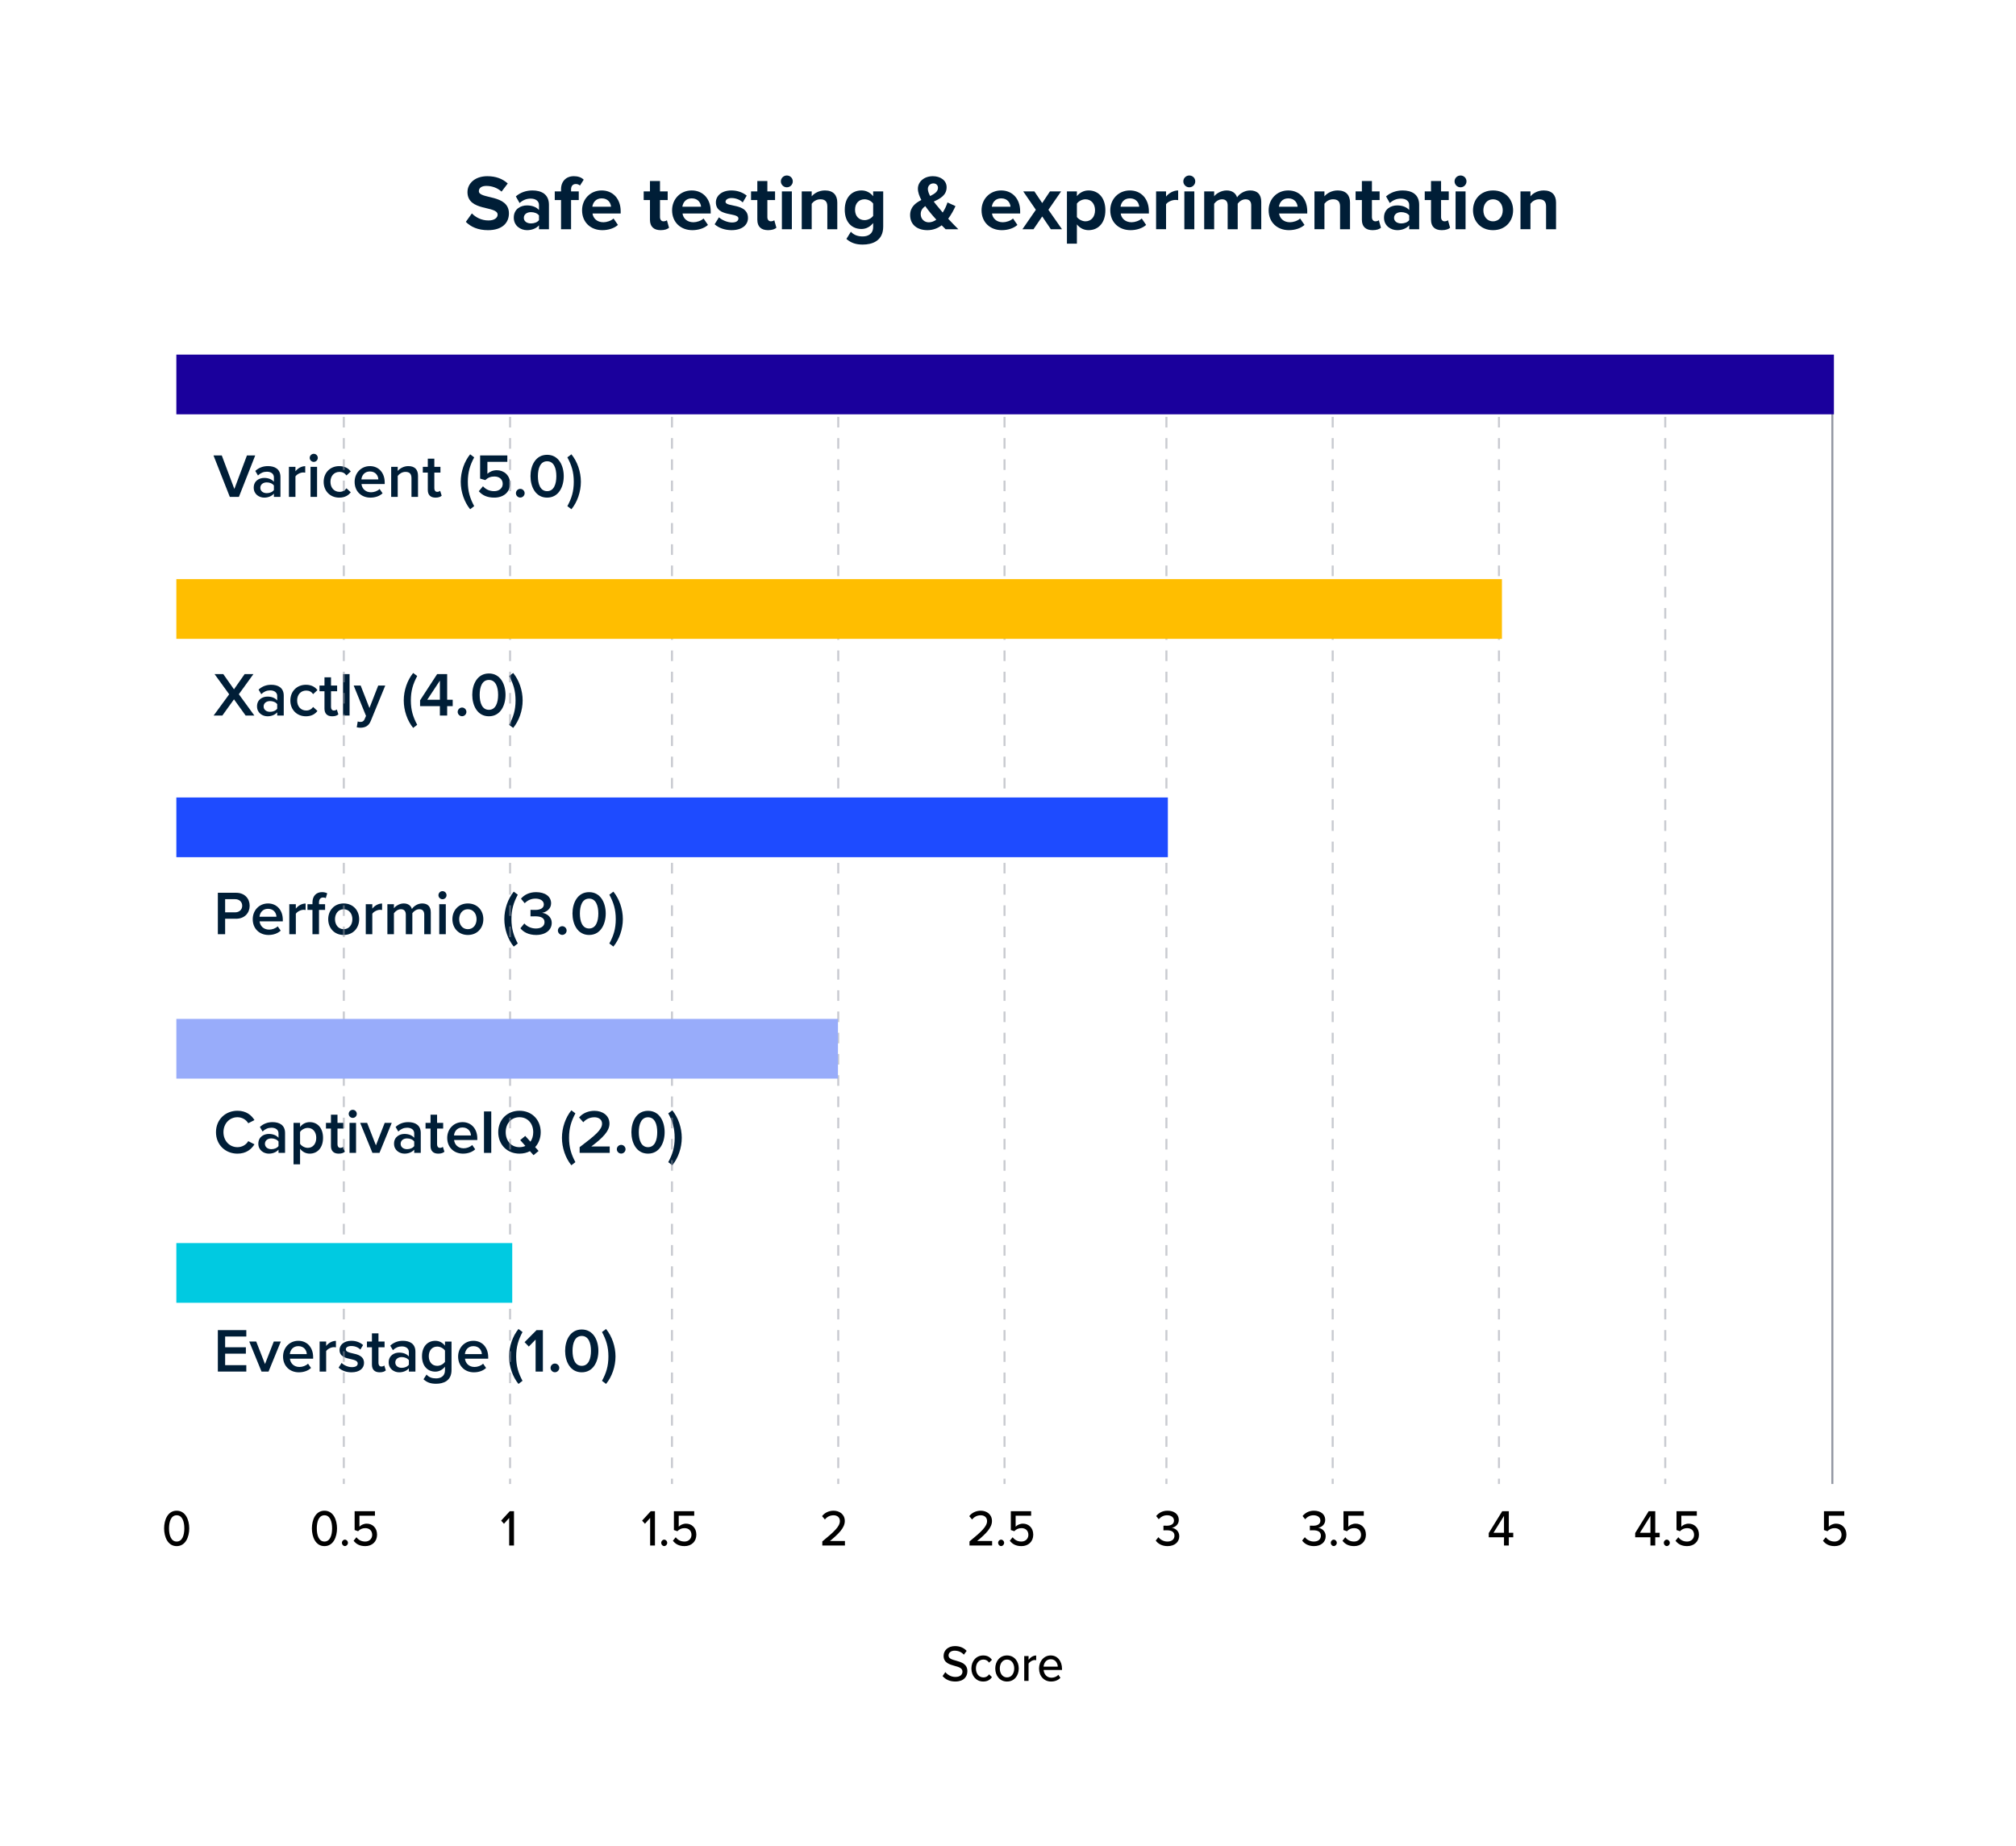 <?xml version="1.0" encoding="UTF-8"?><svg id="Layer_1" xmlns="http://www.w3.org/2000/svg" width="450" height="412.08" xmlns:xlink="http://www.w3.org/1999/xlink" viewBox="0 0 450 412.08"><defs><style>.cls-1,.cls-2,.cls-3,.cls-4{fill:none;}.cls-5{fill:#1e4bff;}.cls-6{fill:#00cae1;}.cls-2{stroke-width:.472px;}.cls-2,.cls-3,.cls-4{stroke:#9498a3;stroke-miterlimit:10;}.cls-3,.cls-4{stroke-width:.459px;}.cls-7{fill:#ffbe00;}.cls-8{fill:#001e37;}.cls-9{fill:#1a009c;}.cls-10{fill:#fff;filter:url(#drop-shadow-1);}.cls-11{opacity:.5;}.cls-12{fill:#98acfa;}.cls-4{stroke-dasharray:2.37 2.37;}</style><filter id="drop-shadow-1" x="0" y="0" width="450" height="412.08" filterUnits="userSpaceOnUse"><feOffset dx="-.252" dy="0"/><feGaussianBlur result="blur" stdDeviation="5.036"/><feFlood flood-color="#000" flood-opacity=".2"/><feComposite in2="blur" operator="in"/><feComposite in="SourceGraphic"/></filter></defs><line class="cls-2" x1="28.774" y1="329.274" x2="28.774" y2="70.583"/><path class="cls-10" d="M22.806,15.149h404.752c4.101,0,7.431,3.33,7.431,7.431v366.738c0,4.102-3.33,7.432-7.432,7.432H22.806c-4.101,0-7.431-3.33-7.431-7.431V22.58c0-4.102,3.33-7.432,7.432-7.432Z"/><path class="cls-8" d="M51.297,110.9l-3.643-9.251h1.849l2.809,7.49,2.808-7.49h1.849l-3.642,9.251h-2.029Z"/><path class="cls-8" d="M61.139,110.9v-.721c-.5.569-1.278.888-2.168.888-1.099,0-2.336-.735-2.336-2.219,0-1.54,1.237-2.178,2.336-2.178.903,0,1.682.291,2.168.86v-.999c0-.777-.64-1.248-1.57-1.248-.751,0-1.404.277-1.988.846l-.598-1.013c.778-.735,1.752-1.082,2.822-1.082,1.487,0,2.794.624,2.794,2.427v4.438h-1.46ZM61.139,108.362c-.334-.458-.959-.693-1.599-.693-.82,0-1.432.471-1.432,1.207,0,.721.611,1.193,1.432,1.193.64,0,1.265-.236,1.599-.693v-1.013Z"/><path class="cls-8" d="M64.49,110.9v-6.699h1.46v.985c.5-.638,1.307-1.137,2.182-1.137v1.442c-.125-.028-.277-.042-.458-.042-.612,0-1.433.416-1.724.888v4.563h-1.46Z"/><path class="cls-8" d="M69.133,102.19c0-.499.417-.902.903-.902.501,0,.903.402.903.902s-.402.902-.903.902c-.486,0-.903-.402-.903-.902ZM69.314,110.9v-6.699h1.46v6.699h-1.46Z"/><path class="cls-8" d="M75.723,104.035c1.307,0,2.099.555,2.571,1.193l-.959.888c-.376-.527-.89-.791-1.543-.791-1.224,0-2.03.916-2.03,2.219s.807,2.233,2.03,2.233c.653,0,1.167-.277,1.543-.791l.959.888c-.473.638-1.265,1.193-2.571,1.193-2.044,0-3.476-1.484-3.476-3.523,0-2.025,1.432-3.509,3.476-3.509Z"/><path class="cls-8" d="M82.562,104.035c2.016,0,3.309,1.54,3.309,3.648v.347h-5.185c.111,1.012.875,1.845,2.141,1.845.653,0,1.432-.264,1.904-.735l.667.957c-.667.638-1.654.971-2.725.971-2.016,0-3.517-1.401-3.517-3.523,0-1.942,1.418-3.509,3.405-3.509ZM80.671,107.003h3.781c-.027-.791-.569-1.775-1.891-1.775-1.251,0-1.82.957-1.891,1.775Z"/><path class="cls-8" d="M91.848,110.9v-4.189c0-1.04-.528-1.387-1.348-1.387-.751,0-1.391.444-1.724.902v4.674h-1.46v-6.699h1.46v.915c.444-.527,1.307-1.082,2.362-1.082,1.446,0,2.169.777,2.169,2.15v4.716h-1.46Z"/><path class="cls-8" d="M95.491,109.347v-3.87h-1.112v-1.276h1.112v-1.831h1.459v1.831h1.362v1.276h-1.362v3.509c0,.458.223.791.64.791.278,0,.542-.111.653-.236l.348,1.096c-.264.25-.695.43-1.376.43-1.126,0-1.724-.61-1.724-1.72Z"/><path class="cls-8" d="M104.943,113.661c-1.307-1.595-2.099-3.898-2.099-6.131s.792-4.522,2.099-6.131l.903.68c-.917,1.72-1.417,3.273-1.417,5.451s.5,3.731,1.417,5.437l-.903.694Z"/><path class="cls-8" d="M107.807,108.529c.625.708,1.459,1.096,2.502,1.096,1.168,0,1.904-.721,1.904-1.623,0-.999-.723-1.651-1.862-1.651-.793,0-1.446.25-2.03.805l-1.153-.333v-5.174h6.074v1.429h-4.448v2.677c.445-.444,1.21-.805,2.1-.805,1.557,0,2.961,1.096,2.961,2.982,0,1.928-1.46,3.135-3.531,3.135-1.599,0-2.696-.541-3.447-1.429l.932-1.11Z"/><path class="cls-8" d="M116.134,109.111c.528,0,.973.444.973.971s-.444.971-.973.971-.974-.444-.974-.971.445-.971.974-.971Z"/><path class="cls-8" d="M122.125,101.51c2.6,0,3.712,2.441,3.712,4.771s-1.112,4.785-3.712,4.785-3.711-2.455-3.711-4.785,1.111-4.771,3.711-4.771ZM122.125,102.953c-1.515,0-2.057,1.567-2.057,3.329s.542,3.343,2.057,3.343,2.058-1.581,2.058-3.343-.542-3.329-2.058-3.329Z"/><path class="cls-8" d="M126.644,102.079l.903-.68c1.32,1.609,2.113,3.898,2.113,6.131s-.793,4.535-2.113,6.131l-.903-.694c.932-1.706,1.432-3.26,1.432-5.437s-.5-3.731-1.432-5.451Z"/><path class="cls-8" d="M54.828,159.707l-2.6-3.62-2.599,3.62h-1.946l3.475-4.744-3.267-4.508h1.946l2.391,3.398,2.377-3.398h1.96l-3.252,4.494,3.461,4.758h-1.946Z"/><path class="cls-8" d="M61.876,159.707v-.721c-.5.569-1.278.888-2.168.888-1.099,0-2.336-.735-2.336-2.219,0-1.54,1.237-2.178,2.336-2.178.903,0,1.682.291,2.168.86v-.999c0-.777-.64-1.248-1.57-1.248-.751,0-1.404.277-1.988.846l-.598-1.013c.778-.735,1.752-1.082,2.822-1.082,1.487,0,2.794.624,2.794,2.427v4.438h-1.46ZM61.876,157.169c-.334-.458-.959-.693-1.599-.693-.82,0-1.432.471-1.432,1.207,0,.721.611,1.193,1.432,1.193.64,0,1.265-.236,1.599-.693v-1.013Z"/><path class="cls-8" d="M68.286,152.841c1.307,0,2.099.555,2.571,1.193l-.959.888c-.376-.527-.89-.791-1.543-.791-1.224,0-2.03.916-2.03,2.219s.807,2.233,2.03,2.233c.653,0,1.167-.277,1.543-.791l.959.888c-.473.638-1.265,1.193-2.571,1.193-2.044,0-3.476-1.484-3.476-3.523,0-2.025,1.432-3.509,3.476-3.509Z"/><path class="cls-8" d="M72.428,158.154v-3.87h-1.112v-1.276h1.112v-1.831h1.459v1.831h1.362v1.276h-1.362v3.509c0,.458.223.791.64.791.278,0,.542-.111.653-.236l.348,1.096c-.264.25-.695.43-1.376.43-1.126,0-1.724-.61-1.724-1.72Z"/><path class="cls-8" d="M76.571,159.707v-9.251h1.46v9.251h-1.46Z"/><path class="cls-8" d="M79.851,161.025c.152.069.389.111.556.111.459,0,.765-.139.959-.583l.334-.763-2.752-6.782h1.557l1.96,5.021,1.96-5.021h1.57l-3.238,7.906c-.459,1.137-1.266,1.498-2.308,1.512-.209,0-.611-.042-.82-.097l.223-1.304Z"/><path class="cls-8" d="M92.223,162.467c-1.307-1.595-2.099-3.898-2.099-6.131s.792-4.522,2.099-6.131l.903.68c-.917,1.72-1.417,3.273-1.417,5.451s.5,3.731,1.417,5.437l-.903.694Z"/><path class="cls-8" d="M98.187,159.707v-2.094h-4.42v-1.304l3.809-5.853h2.238v5.729h1.236v1.428h-1.236v2.094h-1.627ZM98.187,151.912l-2.821,4.272h2.821v-4.272Z"/><path class="cls-8" d="M103.136,157.918c.528,0,.973.444.973.971s-.444.971-.973.971-.974-.444-.974-.971.445-.971.974-.971Z"/><path class="cls-8" d="M109.127,150.317c2.6,0,3.712,2.441,3.712,4.771s-1.112,4.785-3.712,4.785-3.711-2.455-3.711-4.785,1.111-4.771,3.711-4.771ZM109.127,151.759c-1.515,0-2.057,1.567-2.057,3.329s.542,3.343,2.057,3.343,2.058-1.581,2.058-3.343-.542-3.329-2.058-3.329Z"/><path class="cls-8" d="M113.646,150.886l.903-.68c1.32,1.609,2.113,3.898,2.113,6.131s-.793,4.535-2.113,6.131l-.903-.694c.932-1.706,1.432-3.26,1.432-5.437s-.5-3.731-1.432-5.451Z"/><path class="cls-8" d="M48.628,208.514v-9.251h4.072c1.946,0,3.03,1.332,3.03,2.899s-1.098,2.899-3.03,2.899h-2.446v3.454h-1.626ZM52.479,200.691h-2.225v2.94h2.225c.917,0,1.584-.583,1.584-1.47s-.667-1.47-1.584-1.47Z"/><path class="cls-8" d="M59.819,201.648c2.016,0,3.309,1.54,3.309,3.648v.347h-5.185c.111,1.012.875,1.845,2.141,1.845.653,0,1.432-.264,1.904-.735l.667.957c-.667.638-1.654.971-2.725.971-2.016,0-3.517-1.401-3.517-3.523,0-1.942,1.418-3.509,3.405-3.509ZM57.928,204.616h3.781c-.027-.791-.569-1.775-1.891-1.775-1.251,0-1.82.957-1.891,1.775Z"/><path class="cls-8" d="M64.574,208.514v-6.699h1.46v.985c.5-.638,1.307-1.137,2.182-1.137v1.442c-.125-.028-.277-.042-.458-.042-.612,0-1.433.416-1.724.888v4.563h-1.46Z"/><path class="cls-8" d="M71.204,203.09v5.423h-1.459v-5.423h-1.112v-1.276h1.112v-.375c0-1.498.89-2.316,2.127-2.316.458,0,.875.097,1.167.263l-.319,1.068c-.167-.097-.375-.139-.584-.139-.57,0-.932.375-.932,1.124v.375h1.362v1.276h-1.362Z"/><path class="cls-8" d="M73.262,205.157c0-1.914,1.32-3.509,3.447-3.509,2.154,0,3.461,1.595,3.461,3.509,0,1.928-1.307,3.523-3.461,3.523-2.127,0-3.447-1.595-3.447-3.523ZM78.656,205.157c0-1.179-.695-2.219-1.946-2.219-1.237,0-1.933,1.04-1.933,2.219,0,1.193.695,2.233,1.933,2.233,1.251,0,1.946-1.04,1.946-2.233Z"/><path class="cls-8" d="M81.645,208.514v-6.699h1.46v.985c.5-.638,1.307-1.137,2.182-1.137v1.442c-.125-.028-.277-.042-.458-.042-.612,0-1.433.416-1.724.888v4.563h-1.46Z"/><path class="cls-8" d="M94.698,208.514v-4.369c0-.721-.32-1.207-1.099-1.207-.653,0-1.265.458-1.557.888v4.688h-1.46v-4.369c0-.721-.319-1.207-1.111-1.207-.64,0-1.237.458-1.543.902v4.674h-1.46v-6.699h1.46v.915c.277-.416,1.167-1.082,2.182-1.082,1.001,0,1.613.499,1.835,1.234.39-.61,1.279-1.234,2.28-1.234,1.237,0,1.932.666,1.932,2.025v4.841h-1.459Z"/><path class="cls-8" d="M97.868,199.803c0-.5.417-.902.903-.902.501,0,.903.402.903.902s-.402.902-.903.902c-.486,0-.903-.402-.903-.902ZM98.048,208.514v-6.699h1.46v6.699h-1.46Z"/><path class="cls-8" d="M100.982,205.157c0-1.914,1.32-3.509,3.447-3.509,2.154,0,3.461,1.595,3.461,3.509,0,1.928-1.307,3.523-3.461,3.523-2.127,0-3.447-1.595-3.447-3.523ZM106.375,205.157c0-1.179-.695-2.219-1.946-2.219-1.237,0-1.933,1.04-1.933,2.219,0,1.193.695,2.233,1.933,2.233,1.251,0,1.946-1.04,1.946-2.233Z"/><path class="cls-8" d="M114.674,211.274c-1.307-1.595-2.099-3.898-2.099-6.131s.792-4.522,2.099-6.131l.903.68c-.917,1.72-1.417,3.273-1.417,5.451s.5,3.731,1.417,5.437l-.903.694Z"/><path class="cls-8" d="M117.038,206.114c.598.694,1.585,1.124,2.572,1.124,1.223,0,1.932-.555,1.932-1.415,0-.915-.736-1.304-2.057-1.304-.39,0-.932,0-1.07.014v-1.456c.166.014.709.014,1.07.014,1.084,0,1.904-.375,1.904-1.22,0-.86-.834-1.304-1.877-1.304-.945,0-1.724.361-2.391,1.027l-.834-1.013c.709-.832,1.835-1.456,3.378-1.456,2.001,0,3.35.943,3.35,2.497,0,1.234-1.057,1.956-2.016,2.122.903.083,2.155.818,2.155,2.247,0,1.567-1.349,2.691-3.489,2.691-1.654,0-2.878-.666-3.503-1.498l.875-1.068Z"/><path class="cls-8" d="M125.504,206.724c.527,0,.973.444.973.971s-.445.971-.973.971-.974-.444-.974-.971.445-.971.974-.971Z"/><path class="cls-8" d="M131.496,199.123c2.6,0,3.712,2.441,3.712,4.771s-1.112,4.785-3.712,4.785-3.711-2.455-3.711-4.785,1.111-4.771,3.711-4.771ZM131.496,200.566c-1.515,0-2.058,1.567-2.058,3.329s.543,3.343,2.058,3.343,2.058-1.581,2.058-3.343-.542-3.329-2.058-3.329Z"/><path class="cls-8" d="M136.014,199.692l.903-.68c1.32,1.609,2.113,3.898,2.113,6.131s-.793,4.535-2.113,6.131l-.903-.694c.932-1.706,1.432-3.26,1.432-5.437s-.5-3.731-1.432-5.451Z"/><path class="cls-8" d="M48.211,252.701c0-2.843,2.126-4.785,4.795-4.785,1.946,0,3.101.971,3.795,2.081l-1.39.707c-.444-.763-1.334-1.345-2.405-1.345-1.765,0-3.127,1.401-3.127,3.343s1.362,3.343,3.127,3.343c1.071,0,1.961-.569,2.405-1.345l1.39.708c-.709,1.11-1.849,2.081-3.795,2.081-2.669,0-4.795-1.942-4.795-4.785Z"/><path class="cls-8" d="M62.168,257.32v-.721c-.5.569-1.278.888-2.168.888-1.099,0-2.336-.735-2.336-2.219,0-1.54,1.237-2.178,2.336-2.178.903,0,1.682.291,2.168.86v-.999c0-.777-.64-1.248-1.57-1.248-.751,0-1.404.277-1.988.846l-.598-1.012c.778-.735,1.752-1.082,2.822-1.082,1.487,0,2.794.624,2.794,2.427v4.438h-1.46ZM62.168,254.782c-.334-.458-.959-.693-1.599-.693-.82,0-1.432.471-1.432,1.207,0,.721.611,1.193,1.432,1.193.64,0,1.265-.236,1.599-.693v-1.013Z"/><path class="cls-8" d="M66.979,259.872h-1.46v-9.251h1.46v.915c.5-.666,1.278-1.082,2.154-1.082,1.737,0,2.975,1.304,2.975,3.509s-1.237,3.523-2.975,3.523c-.848,0-1.612-.375-2.154-1.096v3.481ZM68.703,251.744c-.682,0-1.404.402-1.724.902v2.649c.319.486,1.042.902,1.724.902,1.153,0,1.89-.929,1.89-2.233,0-1.29-.736-2.219-1.89-2.219Z"/><path class="cls-8" d="M73.873,255.767v-3.87h-1.112v-1.276h1.112v-1.831h1.459v1.831h1.362v1.276h-1.362v3.509c0,.458.223.791.64.791.278,0,.542-.111.653-.236l.348,1.096c-.264.25-.695.43-1.376.43-1.126,0-1.724-.61-1.724-1.72Z"/><path class="cls-8" d="M77.835,248.61c0-.5.417-.902.903-.902.501,0,.903.402.903.902s-.402.902-.903.902c-.486,0-.903-.402-.903-.902ZM78.016,257.32v-6.699h1.46v6.699h-1.46Z"/><path class="cls-8" d="M83.132,257.32l-2.738-6.699h1.557l1.96,5.021,1.96-5.021h1.57l-2.738,6.699h-1.57Z"/><path class="cls-8" d="M92.459,257.32v-.721c-.5.569-1.278.888-2.168.888-1.099,0-2.336-.735-2.336-2.219,0-1.54,1.237-2.178,2.336-2.178.903,0,1.682.291,2.168.86v-.999c0-.777-.64-1.248-1.57-1.248-.751,0-1.404.277-1.988.846l-.598-1.012c.778-.735,1.752-1.082,2.822-1.082,1.487,0,2.794.624,2.794,2.427v4.438h-1.46ZM92.459,254.782c-.334-.458-.959-.693-1.599-.693-.82,0-1.432.471-1.432,1.207,0,.721.611,1.193,1.432,1.193.64,0,1.265-.236,1.599-.693v-1.013Z"/><path class="cls-8" d="M96.102,255.767v-3.87h-1.112v-1.276h1.112v-1.831h1.459v1.831h1.362v1.276h-1.362v3.509c0,.458.223.791.64.791.278,0,.542-.111.653-.236l.348,1.096c-.264.25-.695.43-1.376.43-1.126,0-1.724-.61-1.724-1.72Z"/><path class="cls-8" d="M103.233,250.454c2.016,0,3.309,1.54,3.309,3.648v.347h-5.185c.111,1.012.875,1.845,2.141,1.845.653,0,1.432-.264,1.904-.735l.667.957c-.667.638-1.654.971-2.725.971-2.016,0-3.517-1.401-3.517-3.523,0-1.942,1.418-3.509,3.405-3.509ZM101.342,253.423h3.781c-.027-.791-.569-1.775-1.891-1.775-1.251,0-1.82.957-1.891,1.775Z"/><path class="cls-8" d="M108.03,257.32v-9.251h1.626v9.251h-1.626Z"/><path class="cls-8" d="M119.456,256.03l.764.86-1.126.943-.806-.902c-.667.361-1.46.555-2.335.555-2.78,0-4.74-2.025-4.74-4.785s1.96-4.785,4.74-4.785,4.739,2.025,4.739,4.785c0,1.332-.458,2.483-1.236,3.329ZM117.274,255.767l-1.154-1.304,1.126-.929,1.154,1.29c.403-.569.625-1.304.625-2.122,0-1.914-1.209-3.343-3.071-3.343-1.877,0-3.072,1.428-3.072,3.343,0,1.9,1.195,3.343,3.072,3.343.486,0,.931-.097,1.32-.277Z"/><path class="cls-8" d="M127.534,260.08c-1.307-1.595-2.099-3.898-2.099-6.131s.792-4.522,2.099-6.131l.903.68c-.917,1.72-1.417,3.273-1.417,5.451s.5,3.731,1.417,5.437l-.903.694Z"/><path class="cls-8" d="M129.383,257.32v-1.276c3.6-2.719,5.004-3.925,5.004-5.257,0-.971-.834-1.415-1.682-1.415-1.085,0-1.919.444-2.502,1.11l-.945-1.068c.819-.985,2.126-1.484,3.419-1.484,1.794,0,3.364,1.012,3.364,2.857,0,1.706-1.57,3.232-4.059,5.104h4.114v1.429h-6.714Z"/><path class="cls-8" d="M138.656,255.531c.528,0,.973.444.973.971s-.444.971-.973.971-.974-.444-.974-.971.445-.971.974-.971Z"/><path class="cls-8" d="M144.646,247.93c2.6,0,3.712,2.441,3.712,4.771s-1.112,4.785-3.712,4.785-3.711-2.455-3.711-4.785,1.111-4.771,3.711-4.771ZM144.646,249.372c-1.515,0-2.058,1.567-2.058,3.329s.543,3.343,2.058,3.343,2.058-1.581,2.058-3.343-.542-3.329-2.058-3.329Z"/><path class="cls-8" d="M149.164,248.499l.903-.68c1.32,1.609,2.113,3.898,2.113,6.131s-.793,4.535-2.113,6.131l-.903-.694c.932-1.706,1.432-3.26,1.432-5.437s-.5-3.731-1.432-5.451Z"/><path class="cls-8" d="M48.628,306.127v-9.251h6.353v1.429h-4.727v2.399h4.629v1.429h-4.629v2.566h4.727v1.429h-6.353Z"/><path class="cls-8" d="M58.373,306.127l-2.738-6.699h1.557l1.96,5.021,1.96-5.021h1.57l-2.738,6.699h-1.57Z"/><path class="cls-8" d="M66.588,299.261c2.016,0,3.309,1.54,3.309,3.648v.347h-5.185c.111,1.012.875,1.845,2.141,1.845.653,0,1.432-.264,1.904-.735l.667.957c-.667.638-1.654.971-2.725.971-2.016,0-3.517-1.401-3.517-3.523,0-1.942,1.418-3.509,3.405-3.509ZM64.698,302.229h3.781c-.027-.791-.569-1.775-1.891-1.775-1.251,0-1.82.957-1.891,1.775Z"/><path class="cls-8" d="M71.343,306.127v-6.699h1.46v.985c.5-.638,1.307-1.137,2.182-1.137v1.442c-.125-.028-.277-.042-.458-.042-.612,0-1.433.416-1.724.888v4.563h-1.46Z"/><path class="cls-8" d="M76.25,304.199c.473.486,1.404.943,2.28.943s1.32-.319,1.32-.818c0-.583-.709-.791-1.529-.971-1.153-.25-2.529-.555-2.529-2.053,0-1.096.945-2.039,2.641-2.039,1.14,0,2.002.402,2.613.943l-.611,1.026c-.403-.458-1.154-.804-1.988-.804-.765,0-1.251.277-1.251.749,0,.513.668.694,1.46.874,1.168.25,2.6.583,2.6,2.164,0,1.179-.987,2.081-2.794,2.081-1.141,0-2.183-.361-2.878-1.04l.667-1.054Z"/><path class="cls-8" d="M83.021,304.573v-3.87h-1.112v-1.276h1.112v-1.831h1.459v1.831h1.362v1.276h-1.362v3.509c0,.458.223.791.64.791.278,0,.542-.111.653-.236l.348,1.096c-.264.25-.695.43-1.376.43-1.126,0-1.724-.61-1.724-1.72Z"/><path class="cls-8" d="M91.264,306.127v-.721c-.5.569-1.278.888-2.168.888-1.099,0-2.336-.735-2.336-2.219,0-1.54,1.237-2.178,2.336-2.178.903,0,1.682.291,2.168.86v-.999c0-.777-.64-1.248-1.57-1.248-.751,0-1.404.277-1.988.846l-.598-1.012c.778-.735,1.752-1.082,2.822-1.082,1.487,0,2.794.624,2.794,2.427v4.438h-1.46ZM91.264,303.588c-.334-.458-.959-.693-1.599-.693-.82,0-1.432.471-1.432,1.207,0,.721.611,1.193,1.432,1.193.64,0,1.265-.236,1.599-.693v-1.013Z"/><path class="cls-8" d="M95.212,306.793c.542.624,1.237.86,2.127.86.959,0,1.987-.444,1.987-1.817v-.804c-.514.666-1.278,1.11-2.154,1.11-1.71,0-2.975-1.235-2.975-3.44,0-2.164,1.251-3.44,2.975-3.44.848,0,1.612.388,2.154,1.096v-.929h1.46v6.353c0,2.413-1.793,3.065-3.447,3.065-1.14,0-1.988-.25-2.808-.999l.681-1.054ZM99.327,301.452c-.319-.499-1.042-.902-1.724-.902-1.153,0-1.891.86-1.891,2.15s.737,2.15,1.891,2.15c.682,0,1.404-.402,1.724-.902v-2.497Z"/><path class="cls-8" d="M105.665,299.261c2.016,0,3.309,1.54,3.309,3.648v.347h-5.185c.111,1.012.875,1.845,2.141,1.845.653,0,1.432-.264,1.904-.735l.667.957c-.667.638-1.654.971-2.725.971-2.016,0-3.517-1.401-3.517-3.523,0-1.942,1.418-3.509,3.405-3.509ZM103.775,302.229h3.781c-.027-.791-.569-1.775-1.891-1.775-1.251,0-1.82.957-1.891,1.775Z"/><path class="cls-8" d="M115.731,308.887c-1.307-1.595-2.099-3.898-2.099-6.131s.792-4.522,2.099-6.131l.903.68c-.917,1.72-1.417,3.273-1.417,5.451s.5,3.731,1.417,5.437l-.903.694Z"/><path class="cls-8" d="M119.554,306.127v-7.143l-1.516,1.567-.944-.985,2.669-2.691h1.417v9.251h-1.626Z"/><path class="cls-8" d="M123.864,304.338c.527,0,.973.444.973.971s-.445.971-.973.971-.974-.444-.974-.971.445-.971.974-.971Z"/><path class="cls-8" d="M129.855,296.737c2.6,0,3.712,2.441,3.712,4.771s-1.112,4.785-3.712,4.785-3.711-2.455-3.711-4.785,1.111-4.771,3.711-4.771ZM129.855,298.179c-1.515,0-2.058,1.567-2.058,3.329s.543,3.343,2.058,3.343,2.058-1.581,2.058-3.343-.542-3.329-2.058-3.329Z"/><path class="cls-8" d="M134.373,297.305l.903-.68c1.32,1.609,2.113,3.898,2.113,6.131s-.793,4.535-2.113,6.131l-.903-.694c.932-1.706,1.432-3.26,1.432-5.437s-.5-3.731-1.432-5.451Z"/><g class="cls-11"><line class="cls-3" x1="371.706" y1="80.001" x2="371.706" y2="81.191"/><line class="cls-4" x1="371.706" y1="83.56" x2="371.706" y2="328.848"/><line class="cls-3" x1="371.706" y1="330.033" x2="371.706" y2="331.222"/><line class="cls-3" x1="334.591" y1="80.001" x2="334.591" y2="81.191"/><line class="cls-4" x1="334.591" y1="83.56" x2="334.591" y2="328.848"/><line class="cls-3" x1="334.591" y1="330.033" x2="334.591" y2="331.222"/><line class="cls-3" x1="297.476" y1="80.001" x2="297.476" y2="81.191"/><line class="cls-4" x1="297.476" y1="83.56" x2="297.476" y2="328.848"/><line class="cls-3" x1="297.476" y1="330.033" x2="297.476" y2="331.222"/><line class="cls-3" x1="260.362" y1="80.001" x2="260.362" y2="81.191"/><line class="cls-4" x1="260.362" y1="83.56" x2="260.362" y2="328.848"/><line class="cls-3" x1="260.362" y1="330.033" x2="260.362" y2="331.222"/><line class="cls-3" x1="224.224" y1="80.001" x2="224.224" y2="81.191"/><line class="cls-4" x1="224.224" y1="83.56" x2="224.224" y2="328.848"/><line class="cls-3" x1="224.224" y1="330.033" x2="224.224" y2="331.222"/><line class="cls-3" x1="187.11" y1="80.001" x2="187.11" y2="81.191"/><line class="cls-4" x1="187.11" y1="83.56" x2="187.11" y2="328.848"/><line class="cls-3" x1="187.11" y1="330.033" x2="187.11" y2="331.222"/><line class="cls-3" x1="149.995" y1="80.001" x2="149.995" y2="81.191"/><line class="cls-4" x1="149.995" y1="83.56" x2="149.995" y2="328.848"/><line class="cls-3" x1="149.995" y1="330.033" x2="149.995" y2="331.222"/><line class="cls-3" x1="113.857" y1="80.001" x2="113.857" y2="81.191"/><line class="cls-4" x1="113.857" y1="83.56" x2="113.857" y2="328.848"/><line class="cls-3" x1="113.857" y1="330.033" x2="113.857" y2="331.222"/><line class="cls-3" x1="76.743" y1="80.001" x2="76.743" y2="81.191"/><line class="cls-4" x1="76.743" y1="83.56" x2="76.743" y2="328.848"/><line class="cls-3" x1="76.743" y1="330.033" x2="76.743" y2="331.222"/></g><path d="M39.437,337.182c1.987,0,2.804,2.054,2.804,3.947s-.816,3.959-2.804,3.959-2.804-2.065-2.804-3.959.816-3.947,2.804-3.947ZM39.437,338.204c-1.268,0-1.708,1.434-1.708,2.926s.44,2.938,1.708,2.938,1.708-1.446,1.708-2.938-.44-2.926-1.708-2.926Z"/><path d="M72.423,337.182c1.987,0,2.804,2.054,2.804,3.947s-.816,3.959-2.804,3.959-2.804-2.065-2.804-3.959.816-3.947,2.804-3.947ZM72.423,338.204c-1.268,0-1.708,1.434-1.708,2.926s.44,2.938,1.708,2.938,1.708-1.446,1.708-2.938-.44-2.926-1.708-2.926Z"/><path d="M76.987,343.643c.365,0,.677.321.677.711s-.312.723-.677.723-.666-.333-.666-.723.301-.711.666-.711Z"/><path d="M79.565,343.103c.473.62,1.117.964,1.955.964.935,0,1.558-.654,1.558-1.492,0-.918-.612-1.503-1.536-1.503-.623,0-1.139.207-1.611.688l-.773-.264v-4.2h4.533v1.01h-3.459v2.444c.344-.367.945-.677,1.644-.677,1.203,0,2.288.884,2.288,2.456s-1.117,2.559-2.632,2.559c-1.225,0-2.041-.459-2.6-1.205l.634-.78Z"/><path d="M113.655,344.951v-6.15l-1.16,1.297-.634-.7,1.923-2.1h.945v7.654h-1.074Z"/><path d="M145.121,344.951v-6.15l-1.16,1.297-.634-.7,1.923-2.1h.945v7.654h-1.074Z"/><path d="M148.257,343.643c.365,0,.677.321.677.711s-.312.723-.677.723-.666-.333-.666-.723.301-.711.666-.711Z"/><path d="M150.834,343.103c.473.62,1.117.964,1.955.964.935,0,1.558-.654,1.558-1.492,0-.918-.612-1.503-1.536-1.503-.623,0-1.139.207-1.611.688l-.773-.264v-4.2h4.533v1.01h-3.459v2.444c.344-.367.945-.677,1.644-.677,1.203,0,2.288.884,2.288,2.456s-1.117,2.559-2.632,2.559c-1.225,0-2.041-.459-2.6-1.205l.634-.78Z"/><path d="M183.551,344.951v-.906c2.686-2.203,3.921-3.351,3.921-4.555,0-.895-.698-1.285-1.396-1.285-.849,0-1.504.379-1.944.941l-.634-.746c.591-.792,1.568-1.216,2.567-1.216,1.289,0,2.503.78,2.503,2.306,0,1.492-1.343,2.834-3.309,4.452h3.341v1.01h-5.049Z"/><path d="M211.011,373.208c.483.574,1.257,1.079,2.256,1.079,1.16,0,1.568-.631,1.568-1.182,0-.803-.816-1.033-1.729-1.285-1.149-.321-2.481-.677-2.481-2.238,0-1.262,1.042-2.18,2.535-2.18,1.106,0,1.977.379,2.61,1.067l-.623.849c-.548-.62-1.3-.895-2.073-.895-.795,0-1.343.436-1.343,1.079,0,.688.773.906,1.665,1.147,1.171.333,2.535.723,2.535,2.352,0,1.193-.773,2.306-2.707,2.306-1.278,0-2.213-.493-2.825-1.216l.612-.884Z"/><path d="M219.474,369.491c.978,0,1.568.436,1.944.975l-.645.631c-.312-.47-.73-.688-1.257-.688-1.021,0-1.676.838-1.676,1.985s.655,1.997,1.676,1.997c.526,0,.945-.229,1.257-.688l.645.631c-.376.539-.967.975-1.944.975-1.568,0-2.643-1.251-2.643-2.915s1.074-2.903,2.643-2.903Z"/><path d="M222.159,372.394c0-1.595,1.01-2.903,2.621-2.903,1.622,0,2.621,1.308,2.621,2.903,0,1.606-.999,2.915-2.621,2.915-1.611,0-2.621-1.308-2.621-2.915ZM226.391,372.394c0-1.044-.569-1.985-1.611-1.985-1.031,0-1.611.941-1.611,1.985,0,1.056.58,1.997,1.611,1.997,1.042,0,1.611-.941,1.611-1.997Z"/><path d="M228.623,375.171v-5.542h.967v.849c.397-.551,1.01-.975,1.697-.975v1.044c-.097-.023-.204-.034-.333-.034-.483,0-1.139.39-1.364.803v3.855h-.967Z"/><path d="M234.532,369.491c1.558,0,2.524,1.297,2.524,2.995v.252h-4.104c.075.941.72,1.721,1.762,1.721.548,0,1.149-.229,1.536-.654l.451.677c-.516.539-1.246.826-2.084.826-1.547,0-2.686-1.17-2.686-2.915,0-1.606,1.085-2.903,2.6-2.903ZM232.942,371.992h3.169c-.021-.734-.483-1.652-1.579-1.652-1.042,0-1.536.895-1.59,1.652Z"/><path d="M216.405,344.951v-.906c2.686-2.203,3.921-3.351,3.921-4.555,0-.895-.698-1.285-1.396-1.285-.849,0-1.504.379-1.944.941l-.634-.746c.591-.792,1.568-1.216,2.567-1.216,1.289,0,2.503.78,2.503,2.306,0,1.492-1.343,2.834-3.309,4.452h3.341v1.01h-5.049Z"/><path d="M223.46,343.643c.365,0,.677.321.677.711s-.312.723-.677.723-.666-.333-.666-.723.301-.711.666-.711Z"/><path d="M226.038,343.103c.473.62,1.117.964,1.955.964.935,0,1.558-.654,1.558-1.492,0-.918-.612-1.503-1.536-1.503-.623,0-1.139.207-1.611.688l-.773-.264v-4.2h4.533v1.01h-3.459v2.444c.344-.367.945-.677,1.644-.677,1.203,0,2.288.884,2.288,2.456s-1.117,2.559-2.632,2.559c-1.225,0-2.041-.459-2.6-1.205l.634-.78Z"/><path d="M258.58,343.092c.451.585,1.192.975,1.998.975.988,0,1.579-.505,1.579-1.308,0-.849-.645-1.205-1.687-1.205-.29,0-.666,0-.773.011v-1.044c.118.011.494.011.773.011.87,0,1.579-.344,1.579-1.136,0-.78-.688-1.193-1.536-1.193-.752,0-1.343.31-1.869.884l-.569-.711c.537-.677,1.386-1.193,2.535-1.193,1.461,0,2.514.769,2.514,2.054,0,1.067-.849,1.629-1.558,1.767.677.069,1.665.666,1.665,1.87,0,1.285-.999,2.215-2.621,2.215-1.246,0-2.17-.562-2.632-1.251l.602-.746Z"/><path d="M291.261,343.092c.451.585,1.192.975,1.998.975.988,0,1.579-.505,1.579-1.308,0-.849-.645-1.205-1.687-1.205-.29,0-.666,0-.773.011v-1.044c.118.011.494.011.773.011.87,0,1.579-.344,1.579-1.136,0-.78-.688-1.193-1.536-1.193-.752,0-1.343.31-1.869.884l-.569-.711c.537-.677,1.386-1.193,2.535-1.193,1.461,0,2.514.769,2.514,2.054,0,1.067-.849,1.629-1.558,1.767.677.069,1.665.666,1.665,1.87,0,1.285-.999,2.215-2.621,2.215-1.246,0-2.17-.562-2.632-1.251l.602-.746Z"/><path d="M297.715,343.643c.365,0,.677.321.677.711s-.312.723-.677.723-.666-.333-.666-.723.301-.711.666-.711Z"/><path d="M300.293,343.103c.473.62,1.117.964,1.955.964.935,0,1.558-.654,1.558-1.492,0-.918-.612-1.503-1.536-1.503-.623,0-1.139.207-1.611.688l-.773-.264v-4.2h4.533v1.01h-3.459v2.444c.344-.367.945-.677,1.644-.677,1.203,0,2.288.884,2.288,2.456s-1.117,2.559-2.632,2.559c-1.225,0-2.041-.459-2.6-1.205l.634-.78Z"/><path d="M335.714,344.951v-1.836h-3.405v-.941l3.008-4.877h1.472v4.808h.988v1.01h-.988v1.836h-1.074ZM335.714,338.341l-2.342,3.764h2.342v-3.764Z"/><path d="M368.401,344.951v-1.836h-3.405v-.941l3.008-4.877h1.472v4.808h.988v1.01h-.988v1.836h-1.074ZM368.401,338.341l-2.342,3.764h2.342v-3.764Z"/><path d="M372.051,343.643c.365,0,.677.321.677.711s-.312.723-.677.723-.666-.333-.666-.723.301-.711.666-.711Z"/><path d="M374.629,343.103c.473.62,1.117.964,1.955.964.935,0,1.558-.654,1.558-1.492,0-.918-.612-1.503-1.536-1.503-.623,0-1.139.207-1.611.688l-.773-.264v-4.2h4.533v1.01h-3.459v2.444c.344-.367.945-.677,1.644-.677,1.203,0,2.288.884,2.288,2.456s-1.117,2.559-2.632,2.559c-1.225,0-2.041-.459-2.6-1.205l.634-.78Z"/><path d="M407.544,343.103c.473.62,1.117.964,1.955.964.935,0,1.558-.654,1.558-1.492,0-.918-.612-1.503-1.536-1.503-.623,0-1.139.207-1.611.688l-.773-.264v-4.2h4.533v1.01h-3.459v2.444c.344-.367.945-.677,1.644-.677,1.203,0,2.288.884,2.288,2.456s-1.117,2.559-2.632,2.559c-1.225,0-2.041-.459-2.6-1.205l.634-.78Z"/><line class="cls-3" x1="409.008" y1="80.001" x2="409.008" y2="331.222"/><path class="cls-9" d="M409.357,92.474H39.364v-13.328h369.993v13.328Z"/><path class="cls-7" d="M335.253,142.585H39.364v-13.328h295.889v13.328Z"/><path class="cls-5" d="M260.682,191.32H39.364v-13.328h221.319v13.328Z"/><path class="cls-12" d="M187.044,240.743H39.364v-13.328h147.681v13.328Z"/><path class="cls-6" d="M114.338,290.776H39.364v-13.328h74.975v13.328Z"/><rect class="cls-1" x="32.906" y="36.592" width="386.238" height="23.521"/><path class="cls-8" d="M103.981,49.518l1.349-1.888c.823.857,2.102,1.574,3.714,1.574,1.366,0,2.031-.63,2.031-1.294,0-2.063-6.727-.647-6.727-5.036,0-1.941,1.682-3.55,4.433-3.55,1.856,0,3.397.56,4.554,1.626l-1.384,1.819c-.945-.874-2.207-1.277-3.398-1.277-1.068,0-1.664.472-1.664,1.172,0,1.854,6.709.612,6.709,4.966,0,2.133-1.523,3.742-4.677,3.742-2.242,0-3.854-.752-4.939-1.854Z"/><path class="cls-8" d="M120.308,51.162v-.874c-.578.682-1.576,1.084-2.681,1.084-1.349,0-2.942-.909-2.942-2.798,0-1.976,1.594-2.728,2.942-2.728,1.121,0,2.12.367,2.681,1.032v-1.137c0-.857-.735-1.416-1.856-1.416-.911,0-1.752.332-2.471.997l-.841-1.486c1.034-.909,2.365-1.329,3.696-1.329,1.927,0,3.696.769,3.696,3.2v5.456h-2.225ZM120.308,49.134v-1.049c-.368-.49-1.068-.734-1.787-.734-.876,0-1.594.455-1.594,1.276,0,.787.718,1.242,1.594,1.242.719,0,1.419-.245,1.787-.735Z"/><path class="cls-8" d="M125.231,51.162v-6.505h-1.401v-1.941h1.401v-.455c0-1.801,1.156-2.938,2.855-2.938.806,0,1.664.21,2.207.787l-.841,1.312c-.228-.227-.525-.35-.928-.35-.613,0-1.052.402-1.052,1.189v.455h1.717v1.941h-1.717v6.505h-2.242Z"/><path class="cls-8" d="M129.926,46.931c0-2.448,1.805-4.424,4.379-4.424,2.522,0,4.239,1.888,4.239,4.651v.49h-6.288c.14,1.067.998,1.958,2.435,1.958.718,0,1.717-.315,2.26-.839l.98,1.434c-.841.769-2.172,1.171-3.485,1.171-2.575,0-4.52-1.731-4.52-4.441ZM134.305,44.273c-1.384,0-1.979,1.032-2.084,1.871h4.169c-.053-.804-.613-1.871-2.085-1.871Z"/><path class="cls-8" d="M145.079,49.064v-4.407h-1.4v-1.941h1.4v-2.308h2.242v2.308h1.717v1.941h-1.717v3.812c0,.525.281.927.771.927.333,0,.647-.122.771-.245l.473,1.679c-.333.297-.928.542-1.856.542-1.559,0-2.4-.804-2.4-2.308Z"/><path class="cls-8" d="M150.02,46.931c0-2.448,1.805-4.424,4.379-4.424,2.522,0,4.239,1.888,4.239,4.651v.49h-6.288c.14,1.067.998,1.958,2.435,1.958.718,0,1.717-.315,2.26-.839l.98,1.434c-.841.769-2.172,1.171-3.485,1.171-2.575,0-4.52-1.731-4.52-4.441ZM154.399,44.273c-1.384,0-1.979,1.032-2.084,1.871h4.169c-.053-.804-.613-1.871-2.085-1.871Z"/><path class="cls-8" d="M159.515,50.061l.963-1.556c.613.577,1.875,1.154,2.926,1.154.963,0,1.419-.385,1.419-.909,0-1.399-5.027-.262-5.027-3.585,0-1.417,1.243-2.658,3.468-2.658,1.437,0,2.575.49,3.416,1.154l-.894,1.521c-.508-.542-1.471-.979-2.505-.979-.806,0-1.331.367-1.331.839,0,1.259,5.01.21,5.01,3.62,0,1.539-1.313,2.71-3.661,2.71-1.472,0-2.89-.49-3.783-1.311Z"/><path class="cls-8" d="M169.045,49.064v-4.407h-1.402v-1.941h1.402v-2.308h2.242v2.308h1.716v1.941h-1.716v3.812c0,.525.279.927.771.927.333,0,.647-.122.771-.245l.473,1.679c-.332.297-.928.542-1.856.542-1.56,0-2.399-.804-2.399-2.308Z"/><path class="cls-8" d="M174.3,40.478c0-.734.613-1.312,1.331-1.312.736,0,1.331.577,1.331,1.312s-.595,1.329-1.331,1.329c-.718,0-1.331-.595-1.331-1.329ZM174.528,51.162v-8.446h2.225v8.446h-2.225Z"/><path class="cls-8" d="M184.671,51.162v-5.106c0-1.171-.613-1.574-1.56-1.574-.876,0-1.559.49-1.927.997v5.683h-2.225v-8.446h2.225v1.102c.543-.647,1.577-1.311,2.961-1.311,1.856,0,2.75,1.049,2.75,2.693v5.963h-2.225Z"/><path class="cls-8" d="M188.929,53.33l.998-1.609c.684.752,1.577,1.049,2.646,1.049s2.329-.472,2.329-2.133v-.857c-.665.839-1.576,1.329-2.609,1.329-2.12,0-3.731-1.486-3.731-4.302,0-2.763,1.594-4.302,3.731-4.302,1.016,0,1.927.437,2.609,1.294v-1.084h2.242v7.869c0,3.218-2.487,4.005-4.571,4.005-1.454,0-2.575-.332-3.644-1.259ZM194.902,48.172v-2.728c-.367-.56-1.173-.962-1.909-.962-1.261,0-2.137.875-2.137,2.326s.876,2.326,2.137,2.326c.736,0,1.542-.419,1.909-.962Z"/><path class="cls-8" d="M211.071,51.162c-.245-.227-.543-.525-.876-.874-.876.665-1.944,1.084-3.188,1.084-2.138,0-3.854-1.119-3.854-3.375,0-1.766,1.174-2.693,2.506-3.357-.456-.857-.771-1.731-.771-2.518,0-1.574,1.401-2.798,3.346-2.798,1.646,0,3.065.909,3.065,2.466,0,1.784-1.436,2.536-2.872,3.2.35.472.718.909,1.016,1.259.333.42.666.804.981,1.189.49-.752.858-1.574,1.068-2.256l1.786.822c-.42.927-.963,1.923-1.629,2.815.701.752,1.437,1.521,2.26,2.343h-2.838ZM209.004,49.029c-.525-.577-1.017-1.137-1.297-1.486-.385-.472-.788-.997-1.174-1.539-.612.437-1.016.979-1.016,1.783,0,1.137.841,1.836,1.805,1.836.596,0,1.173-.227,1.682-.594ZM207.621,43.748c.98-.472,1.751-.979,1.751-1.836,0-.612-.455-.979-1.033-.979-.684,0-1.227.525-1.227,1.242,0,.472.211,1.014.509,1.574Z"/><path class="cls-8" d="M219.095,46.931c0-2.448,1.805-4.424,4.379-4.424,2.522,0,4.239,1.888,4.239,4.651v.49h-6.288c.14,1.067.998,1.958,2.435,1.958.718,0,1.717-.315,2.26-.839l.98,1.434c-.841.769-2.172,1.171-3.485,1.171-2.575,0-4.52-1.731-4.52-4.441ZM223.474,44.273c-1.384,0-1.979,1.032-2.084,1.871h4.169c-.053-.804-.613-1.871-2.085-1.871Z"/><path class="cls-8" d="M234.563,51.162l-1.927-2.85-1.944,2.85h-2.47l2.995-4.337-2.82-4.109h2.488l1.751,2.605,1.734-2.605h2.487l-2.838,4.109,3.031,4.337h-2.488Z"/><path class="cls-8" d="M240.379,50.078v4.302h-2.225v-11.664h2.225v1.067c.648-.822,1.576-1.276,2.61-1.276,2.172,0,3.748,1.609,3.748,4.424s-1.576,4.441-3.748,4.441c-.999,0-1.927-.419-2.61-1.294ZM244.426,46.931c0-1.451-.858-2.448-2.138-2.448-.718,0-1.541.42-1.909.962v2.99c.368.524,1.191.962,1.909.962,1.279,0,2.138-.997,2.138-2.466Z"/><path class="cls-8" d="M247.826,46.931c0-2.448,1.805-4.424,4.379-4.424,2.522,0,4.239,1.888,4.239,4.651v.49h-6.288c.14,1.067.998,1.958,2.435,1.958.718,0,1.717-.315,2.26-.839l.98,1.434c-.841.769-2.172,1.171-3.485,1.171-2.575,0-4.52-1.731-4.52-4.441ZM252.205,44.273c-1.384,0-1.979,1.032-2.084,1.871h4.169c-.053-.804-.613-1.871-2.085-1.871Z"/><path class="cls-8" d="M258.056,51.162v-8.446h2.225v1.154c.596-.752,1.646-1.364,2.698-1.364v2.168c-.158-.035-.368-.052-.613-.052-.736,0-1.717.42-2.085.962v5.578h-2.225Z"/><path class="cls-8" d="M264.135,40.478c0-.734.613-1.312,1.331-1.312.735,0,1.331.577,1.331,1.312s-.596,1.329-1.331,1.329c-.718,0-1.331-.595-1.331-1.329ZM264.363,51.162v-8.446h2.225v8.446h-2.225Z"/><path class="cls-8" d="M279.288,51.162v-5.333c0-.787-.351-1.346-1.262-1.346-.788,0-1.437.525-1.752.979v5.701h-2.242v-5.333c0-.787-.35-1.346-1.261-1.346-.771,0-1.419.525-1.752.997v5.683h-2.225v-8.446h2.225v1.102c.351-.507,1.472-1.311,2.768-1.311,1.244,0,2.032.577,2.348,1.539.49-.77,1.611-1.539,2.908-1.539,1.559,0,2.487.822,2.487,2.553v6.103h-2.242Z"/><path class="cls-8" d="M283.178,46.931c0-2.448,1.805-4.424,4.379-4.424,2.522,0,4.239,1.888,4.239,4.651v.49h-6.288c.14,1.067.998,1.958,2.435,1.958.718,0,1.717-.315,2.26-.839l.98,1.434c-.841.769-2.172,1.171-3.485,1.171-2.575,0-4.52-1.731-4.52-4.441ZM287.557,44.273c-1.384,0-1.979,1.032-2.084,1.871h4.169c-.053-.804-.613-1.871-2.085-1.871Z"/><path class="cls-8" d="M299.12,51.162v-5.106c0-1.171-.613-1.574-1.56-1.574-.876,0-1.559.49-1.927.997v5.683h-2.225v-8.446h2.225v1.102c.543-.647,1.576-1.311,2.961-1.311,1.856,0,2.75,1.049,2.75,2.693v5.963h-2.225Z"/><path class="cls-8" d="M303.991,49.064v-4.407h-1.402v-1.941h1.402v-2.308h2.242v2.308h1.716v1.941h-1.716v3.812c0,.525.279.927.771.927.333,0,.647-.122.771-.245l.473,1.679c-.332.297-.928.542-1.856.542-1.56,0-2.399-.804-2.399-2.308Z"/><path class="cls-8" d="M314.553,51.162v-.874c-.578.682-1.576,1.084-2.68,1.084-1.35,0-2.943-.909-2.943-2.798,0-1.976,1.594-2.728,2.943-2.728,1.121,0,2.119.367,2.68,1.032v-1.137c0-.857-.735-1.416-1.856-1.416-.911,0-1.752.332-2.471.997l-.841-1.486c1.034-.909,2.365-1.329,3.696-1.329,1.927,0,3.696.769,3.696,3.2v5.456h-2.225ZM314.553,49.134v-1.049c-.368-.49-1.068-.734-1.787-.734-.876,0-1.594.455-1.594,1.276,0,.787.718,1.242,1.594,1.242.719,0,1.419-.245,1.787-.735Z"/><path class="cls-8" d="M319.424,49.064v-4.407h-1.402v-1.941h1.402v-2.308h2.242v2.308h1.716v1.941h-1.716v3.812c0,.525.279.927.771.927.333,0,.647-.122.771-.245l.473,1.679c-.332.297-.928.542-1.856.542-1.56,0-2.399-.804-2.399-2.308Z"/><path class="cls-8" d="M324.679,40.478c0-.734.613-1.312,1.331-1.312.736,0,1.331.577,1.331,1.312s-.595,1.329-1.331,1.329c-.718,0-1.331-.595-1.331-1.329ZM324.907,51.162v-8.446h2.225v8.446h-2.225Z"/><path class="cls-8" d="M328.796,46.931c0-2.396,1.682-4.424,4.467-4.424,2.803,0,4.484,2.028,4.484,4.424,0,2.413-1.682,4.441-4.484,4.441-2.785,0-4.467-2.028-4.467-4.441ZM335.435,46.931c0-1.312-.788-2.448-2.172-2.448s-2.154,1.137-2.154,2.448c0,1.329.771,2.466,2.154,2.466s2.172-1.137,2.172-2.466Z"/><path class="cls-8" d="M345.106,51.162v-5.106c0-1.171-.613-1.574-1.56-1.574-.876,0-1.559.49-1.927.997v5.683h-2.225v-8.446h2.225v1.102c.543-.647,1.576-1.311,2.961-1.311,1.856,0,2.75,1.049,2.75,2.693v5.963h-2.225Z"/></svg>